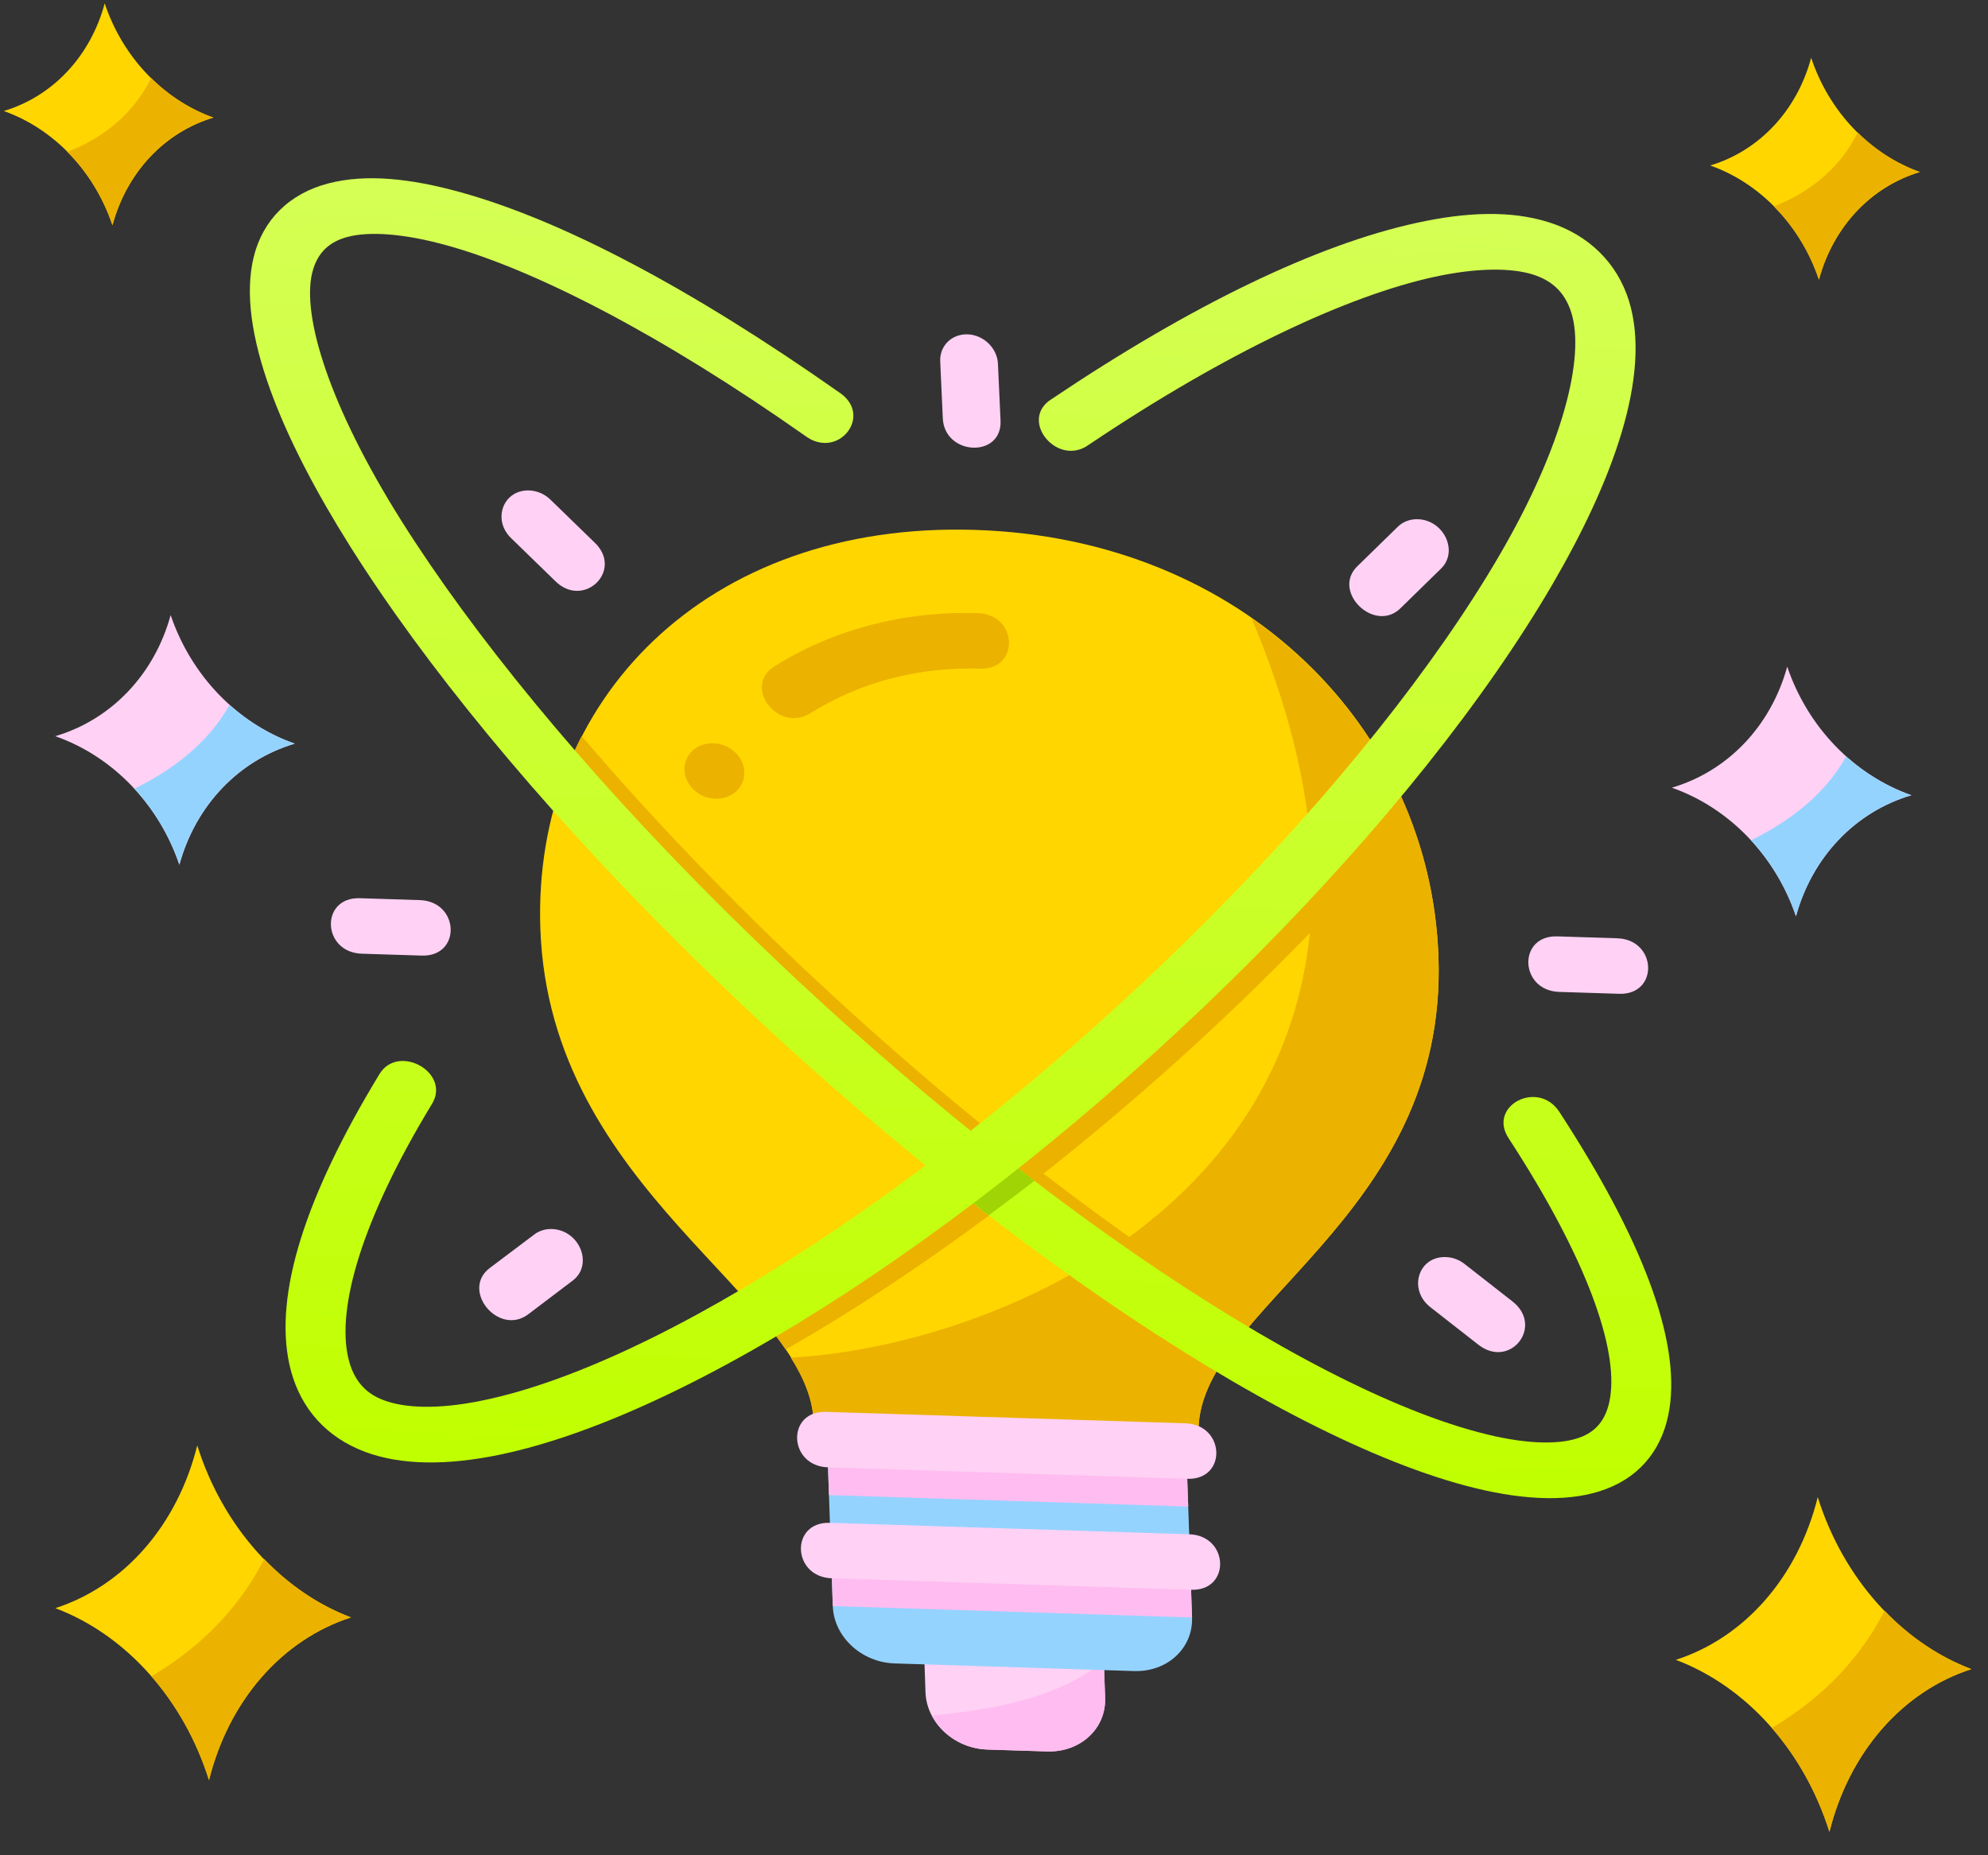 <?xml version="1.0" encoding="utf-8"?>
<svg xmlns="http://www.w3.org/2000/svg" fill="none" height="100%" overflow="visible" preserveAspectRatio="none" style="display: block;" viewBox="0 0 45 42" width="100%">
<rect x="0" y="0" width="45" height="42" fill="#333333" stroke="none"/>
<g id="light bulb">
<path d="M35.252 21.198C34.348 21.169 34.391 22.426 35.295 22.455L36.65 22.498C37.554 22.527 37.511 21.27 36.607 21.241L35.252 21.198Z" fill="#FFD1F5" id="path6280"/>
<path d="M3.863 13.924C3.495 15.268 2.52 16.291 1.251 16.666C2.549 17.12 3.598 18.207 4.061 19.577C4.428 18.233 5.404 17.21 6.673 16.835C5.375 16.381 4.326 15.294 3.863 13.924Z" fill="#FFD1F5" id="path6114"/>
<path d="M4.465 32.722C4.016 34.524 2.817 35.899 1.253 36.406C2.856 37.011 4.154 38.464 4.73 40.299C5.179 38.496 6.378 37.121 7.942 36.615C6.339 36.01 5.041 34.556 4.465 32.722Z" fill="#FFD600" id="path6117"/>
<path d="M41.146 33.893C40.698 35.695 39.498 37.07 37.934 37.576C39.537 38.181 40.836 39.635 41.411 41.47C41.86 39.667 43.059 38.292 44.623 37.786C43.02 37.181 41.722 35.727 41.146 33.893Z" fill="#FFD600" id="path6120"/>
<path d="M42.659 36.463C42.009 37.737 41.022 38.578 40.105 39.118C40.687 39.785 41.134 40.59 41.41 41.469C41.859 39.667 43.058 38.292 44.623 37.786C43.901 37.511 43.23 37.059 42.659 36.463Z" fill="#ECB200" id="path6122"/>
<path d="M40.455 15.091C40.087 16.434 39.112 17.458 37.843 17.832C39.141 18.287 40.191 19.374 40.653 20.743C41.021 19.4 41.996 18.377 43.265 18.002C41.967 17.547 40.918 16.46 40.455 15.091Z" fill="#FFD1F5" id="path6124"/>
<path d="M2.37 0.076C2.049 1.27 1.197 2.18 0.086 2.513C1.222 2.917 2.141 3.883 2.546 5.1C2.867 3.906 3.72 2.995 4.83 2.662C3.694 2.259 2.776 1.293 2.37 0.076Z" fill="#FFD600" id="path6126"/>
<path d="M40.997 1.308C40.676 2.502 39.823 3.412 38.713 3.746C39.849 4.149 40.767 5.115 41.173 6.332C41.494 5.138 42.347 4.228 43.457 3.894C42.321 3.491 41.402 2.525 40.997 1.308Z" fill="#FFD600" id="path6128"/>
<path d="M24.971 37.181L25.015 38.437C25.039 39.133 24.453 39.673 23.703 39.649L22.347 39.606C21.596 39.582 20.973 39.003 20.949 38.307L20.906 37.051L24.971 37.181Z" fill="#FFD1F5" id="path6130"/>
<path d="M24.986 37.59C24.039 38.436 22.337 38.732 21.093 38.835C21.322 39.274 21.8 39.589 22.348 39.607L23.703 39.65C24.454 39.674 25.04 39.133 25.016 38.437L24.986 37.59Z" fill="#FFBCF0" id="path6250"/>
<path d="M26.853 32.85L26.983 36.617C27.007 37.313 26.422 37.854 25.671 37.83L20.25 37.657C19.499 37.633 18.875 37.054 18.851 36.358L18.721 32.59L26.853 32.85Z" fill="#95D3FF" id="path6132"/>
<path d="M27.13 32.462C27.032 29.624 32.766 27.614 32.561 21.666C32.383 16.505 28.173 12.19 22.074 11.996C15.975 11.801 12.053 15.856 12.231 21.018C12.436 26.966 18.32 29.346 18.417 32.184L27.13 32.462Z" fill="#FFD600" id="path6136"/>
<path d="M28.329 13.996C33.393 25.962 23.237 30.447 17.9 30.735C18.203 31.218 18.401 31.694 18.418 32.184L27.13 32.462C27.032 29.623 32.766 27.614 32.561 21.666C32.454 18.565 30.883 15.776 28.329 13.996Z" fill="#ECB200" id="path6138"/>
<path d="M13.166 16.663C14.222 17.9 15.396 19.175 16.683 20.46C20.543 24.316 24.756 27.662 28.398 29.873C28.106 30.211 27.85 30.539 27.641 30.865C23.872 28.567 19.601 25.163 15.718 21.285C14.607 20.175 13.577 19.071 12.629 17.989C12.773 17.529 12.948 17.084 13.166 16.663Z" fill="#ECB200" id="path6293"/>
<path d="M22.139 13.881C20.474 13.828 18.863 14.246 17.529 15.086C16.801 15.544 17.617 16.603 18.345 16.145C19.457 15.445 20.795 15.093 22.183 15.137C23.086 15.166 23.043 13.91 22.139 13.881Z" fill="#ECB200" id="path6142"/>
<path d="M16.848 17.475C16.86 17.822 16.566 18.094 16.192 18.082C15.818 18.07 15.505 17.779 15.493 17.432C15.481 17.085 15.775 16.814 16.149 16.826C16.523 16.838 16.836 17.128 16.848 17.475Z" fill="#ECB200" id="circle6144"/>
<g id="Group">
<path d="M21.9 7.569C21.537 7.558 21.26 7.838 21.283 8.193L21.341 9.469C21.38 10.32 22.687 10.374 22.648 9.523L22.59 8.247C22.58 7.887 22.268 7.58 21.9 7.569Z" fill="#FFD1F5" id="path6159"/>
<path d="M32.081 11.754C31.909 11.752 31.75 11.815 31.636 11.929L30.742 12.802C30.109 13.382 31.131 14.371 31.721 13.75L32.61 12.881C33.027 12.491 32.684 11.762 32.081 11.754Z" fill="#FFD1F5" id="path6161"/>
<path d="M11.985 11.103C11.39 11.078 11.131 11.771 11.578 12.191L12.552 13.138C13.203 13.812 14.137 12.906 13.447 12.27L12.467 11.318C12.337 11.188 12.163 11.111 11.985 11.103Z" fill="#FFD1F5" id="path6169"/>
<path d="M32.385 29.598L33.463 30.441C34.182 31.004 34.955 30.025 34.236 29.462L33.158 28.619C33.032 28.518 32.877 28.461 32.721 28.458C32.095 28.442 31.87 29.205 32.385 29.598Z" fill="#FFD1F5" id="path6176"/>
<path d="M12.49 27.823C12.343 27.819 12.202 27.863 12.091 27.949L11.088 28.704C10.42 29.208 11.288 30.257 11.957 29.753L12.955 28.997C13.442 28.641 13.126 27.843 12.49 27.823Z" fill="#FFD1F5" id="path6179"/>
</g>
<path d="M5.981 35.293C5.332 36.568 4.344 37.408 3.428 37.949C4.009 38.616 4.456 39.421 4.732 40.299C5.181 38.497 6.381 37.122 7.945 36.616C7.224 36.341 6.553 35.889 5.981 35.293Z" fill="#ECB200" id="path6184"/>
<path d="M18.721 32.59L18.765 33.846L26.896 34.106L26.853 32.85L18.721 32.59Z" fill="#FFBCF0" id="path6241"/>
<path d="M18.7 31.962C17.796 31.933 17.839 33.189 18.744 33.218L26.875 33.478C27.78 33.507 27.737 32.251 26.832 32.221L18.7 31.962Z" fill="#FFD1F5" id="path6239"/>
<path d="M18.808 35.102L18.851 36.358L26.983 36.617L26.939 35.361L18.808 35.102Z" fill="#FFBCF0" id="path6248"/>
<path d="M18.787 34.474C17.882 34.444 17.925 35.701 18.83 35.73L26.962 35.99C27.866 36.019 27.823 34.763 26.919 34.733L18.787 34.474Z" fill="#FFD1F5" id="path6246"/>
<path d="M31.312 17.241C30.339 18.414 29.25 19.616 28.049 20.823C24.447 24.44 20.455 27.524 16.957 29.508C17.273 29.865 17.552 30.21 17.784 30.55C21.403 28.488 25.449 25.35 29.073 21.71C30.11 20.669 31.066 19.629 31.942 18.605C31.765 18.135 31.559 17.677 31.312 17.241Z" fill="#ECB200" id="path6287"/>
<path d="M7.44 4.15C6.546 4.38 5.95 4.982 5.744 5.812C5.333 7.473 6.409 9.958 7.928 12.372C9.609 15.043 12.14 18.135 15.279 21.27C21.557 27.541 28.854 32.583 33.395 33.689C34.566 33.974 35.581 34.001 36.349 33.711C37.199 33.389 37.658 32.722 37.788 31.9C38.039 30.318 37.158 28.03 35.303 25.18C34.827 24.426 33.656 25.033 34.154 25.776C35.931 28.507 36.624 30.525 36.447 31.638C36.366 32.152 36.109 32.416 35.765 32.54C35.36 32.693 34.659 32.716 33.657 32.472C29.455 31.449 22.4 26.596 16.244 20.447C13.166 17.372 10.693 14.344 9.088 11.793C7.449 9.189 6.827 7.144 7.068 6.172C7.188 5.686 7.491 5.46 7.881 5.36C8.353 5.238 9.123 5.279 10.12 5.556C12.115 6.109 14.963 7.572 18.222 9.864C18.97 10.426 19.78 9.403 18.997 8.884C15.652 6.531 12.724 4.989 10.432 4.354C9.287 4.036 8.285 3.933 7.44 4.15Z" fill="url(#paint0_linear_0_2322)" id="path6258"/>
<path d="M22.326 25.882C21.981 26.15 21.637 26.409 21.293 26.663C21.656 26.954 22.018 27.235 22.38 27.513C22.724 27.257 23.069 27.001 23.415 26.732C23.053 26.456 22.69 26.172 22.326 25.882Z" fill="#A1D405" id="path6297"/>
<path d="M35.057 5.031C35.968 5.318 36.607 5.96 36.871 6.805C37.398 8.495 36.49 10.918 35.135 13.239C33.634 15.81 31.31 18.746 28.38 21.688C22.52 27.572 15.555 32.158 11.081 32.977C9.926 33.188 8.911 33.151 8.121 32.81C7.247 32.434 6.741 31.735 6.554 30.904C6.194 29.302 6.919 27.066 8.582 24.328C9.007 23.603 10.222 24.285 9.774 24.998C8.181 27.622 7.626 29.6 7.88 30.727C7.997 31.247 8.273 31.528 8.626 31.674C9.043 31.853 9.747 31.922 10.734 31.741C14.874 30.984 21.611 26.571 27.357 20.801C30.229 17.916 32.499 15.04 33.932 12.586C35.395 10.08 35.878 8.071 35.569 7.081C35.415 6.586 35.096 6.34 34.699 6.215C34.217 6.063 33.448 6.055 32.467 6.268C30.506 6.695 27.753 7.98 24.645 10.069C23.933 10.585 23.052 9.507 23.8 9.037C26.991 6.892 29.819 5.535 32.072 5.044C33.198 4.799 34.195 4.76 35.057 5.031Z" fill="url(#paint1_linear_0_2322)" id="path6264"/>
<path d="M8.146 20.334C7.243 20.305 7.286 21.561 8.19 21.59L9.545 21.633C10.449 21.662 10.405 20.406 9.502 20.377L8.146 20.334Z" fill="#FFD1F5" id="path6282"/>
<path d="M41.789 17.123C41.284 18.043 40.402 18.647 39.635 19.023C40.088 19.515 40.437 20.103 40.654 20.744C41.021 19.4 41.997 18.377 43.266 18.003C42.729 17.815 42.227 17.515 41.789 17.123Z" fill="#95D3FF" id="path6303"/>
<path d="M5.195 15.955C4.69 16.876 3.808 17.48 3.04 17.855C3.494 18.347 3.843 18.936 4.059 19.576C4.427 18.233 5.403 17.21 6.671 16.835C6.135 16.647 5.633 16.348 5.195 15.955Z" fill="#95D3FF" id="path6310"/>
<path d="M3.422 1.765C2.978 2.672 2.213 3.171 1.526 3.441C1.984 3.901 2.335 4.472 2.545 5.1C2.867 3.905 3.719 2.995 4.829 2.662C4.311 2.476 3.83 2.17 3.422 1.765Z" fill="#ECB200" id="path6312"/>
<path d="M42.05 2.998C41.605 3.904 40.84 4.403 40.153 4.674C40.612 5.134 40.962 5.704 41.173 6.332C41.494 5.138 42.347 4.228 43.457 3.894C42.939 3.708 42.458 3.402 42.05 2.998Z" fill="#ECB200" id="path6318"/>
</g>
<defs>
<linearGradient gradientUnits="userSpaceOnUse" id="paint0_linear_0_2322" x1="21.243" x2="20.318" y1="4.442" y2="33.448">
<stop stop-color="#D5FF55"/>
<stop offset="1" stop-color="#C0FF00"/>
</linearGradient>
<linearGradient gradientUnits="userSpaceOnUse" id="paint1_linear_0_2322" x1="21.243" x2="20.318" y1="4.442" y2="33.448">
<stop stop-color="#D5FF55"/>
<stop offset="1" stop-color="#C0FF00"/>
</linearGradient>
</defs>
</svg>